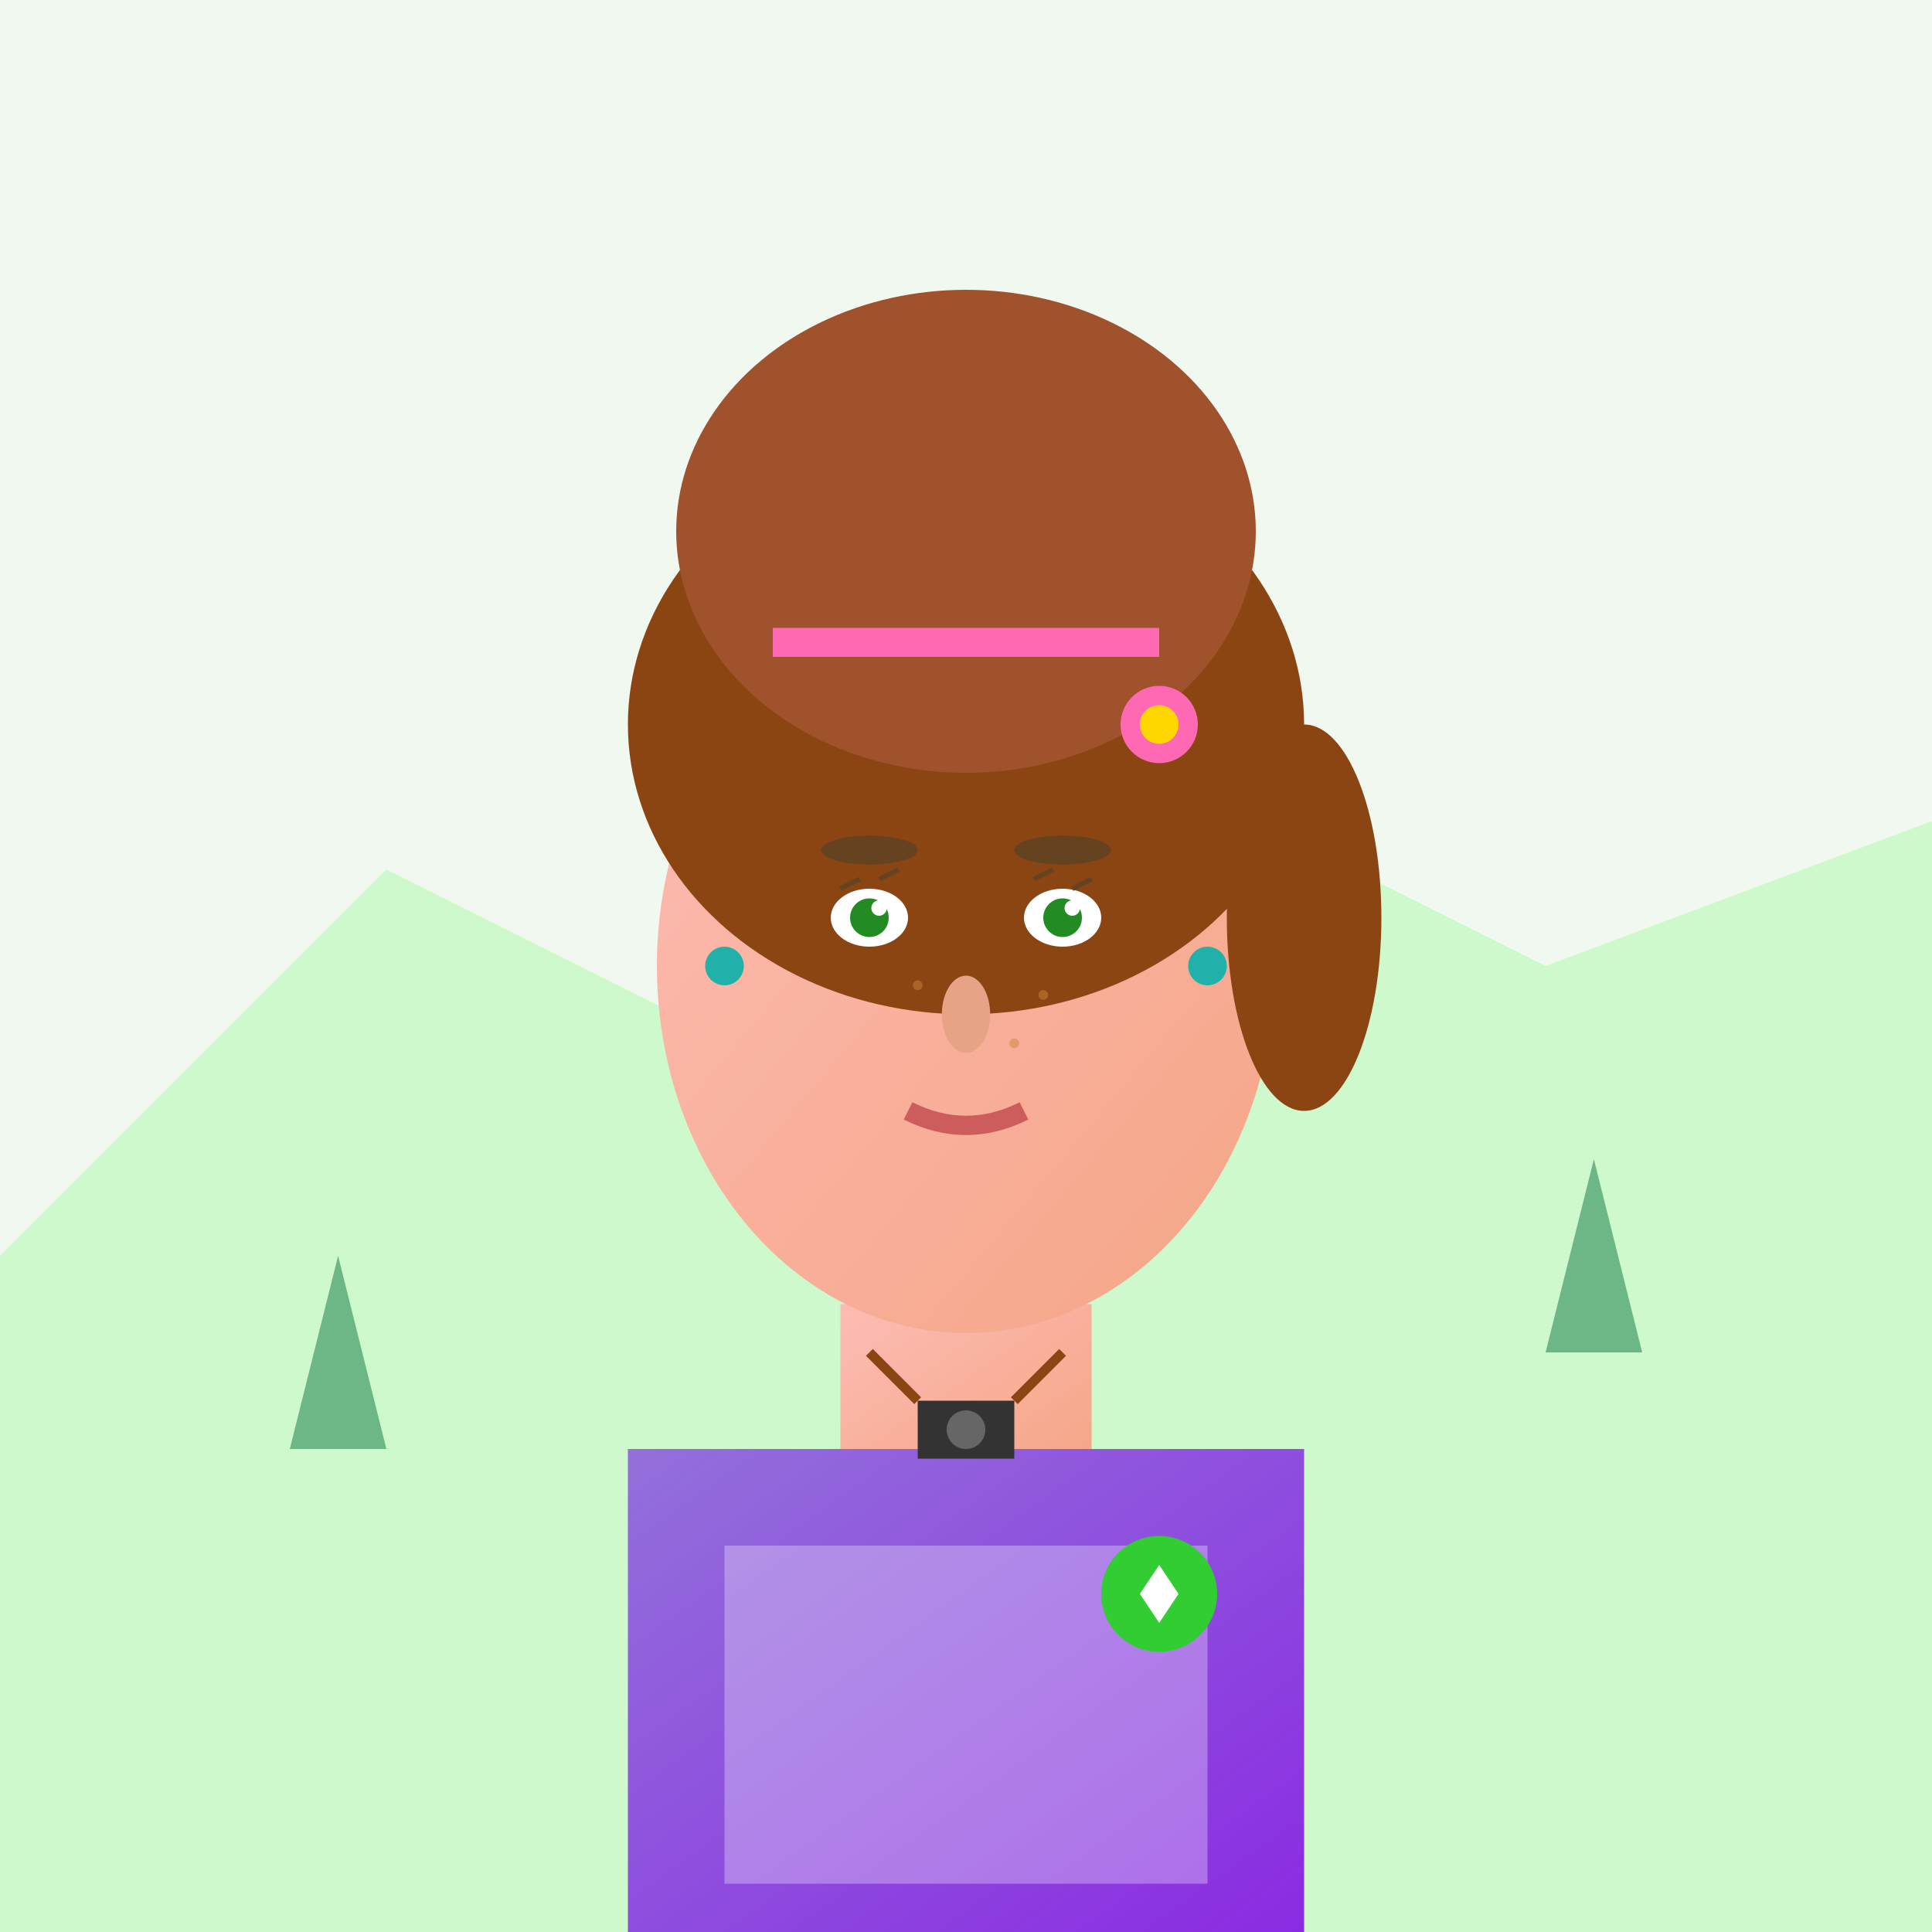 <svg width="200" height="200" viewBox="0 0 200 200" fill="none" xmlns="http://www.w3.org/2000/svg">
  <defs>
    <linearGradient id="femaleface" x1="0%" y1="0%" x2="100%" y2="100%">
      <stop offset="0%" style="stop-color:#FDBCB4"/>
      <stop offset="100%" style="stop-color:#F4A585"/>
    </linearGradient>
    <linearGradient id="femaleshirt" x1="0%" y1="0%" x2="100%" y2="100%">
      <stop offset="0%" style="stop-color:#9370DB"/>
      <stop offset="100%" style="stop-color:#8A2BE2"/>
    </linearGradient>
  </defs>
  
  <!-- Background -->
  <rect width="200" height="200" fill="#F0F8F0"/>
  
  <!-- Nature background -->
  <path d="M0 130 L40 90 L80 110 L120 80 L160 100 L200 85 L200 200 L0 200 Z" 
        fill="#98FB98" opacity="0.4"/>
  
  <!-- Trees in background -->
  <polygon points="30,150 35,130 40,150" fill="#2E8B57" opacity="0.6"/>
  <polygon points="160,140 165,120 170,140" fill="#2E8B57" opacity="0.6"/>
  
  <!-- Neck -->
  <rect x="87" y="135" width="26" height="18" fill="url(#femaleface)"/>
  
  <!-- Shirt -->
  <rect x="65" y="150" width="70" height="50" fill="url(#femaleshirt)"/>
  <rect x="75" y="160" width="50" height="35" fill="white" opacity="0.3"/>
  
  <!-- Face -->
  <ellipse cx="100" cy="100" rx="32" ry="38" fill="url(#femaleface)"/>
  
  <!-- Hair (longer, tied back) -->
  <ellipse cx="100" cy="75" rx="35" ry="30" fill="#8B4513"/>
  <ellipse cx="100" cy="55" rx="30" ry="25" fill="#A0522D"/>
  <!-- Ponytail -->
  <ellipse cx="135" cy="95" rx="8" ry="20" fill="#8B4513"/>
  
  <!-- Hair band -->
  <rect x="80" y="65" width="40" height="3" fill="#FF69B4"/>
  
  <!-- Eyes -->
  <ellipse cx="90" cy="95" rx="4" ry="3" fill="white"/>
  <ellipse cx="110" cy="95" rx="4" ry="3" fill="white"/>
  <circle cx="90" cy="95" r="2" fill="#228B22"/>
  <circle cx="110" cy="95" r="2" fill="#228B22"/>
  <circle cx="91" cy="94" r="0.8" fill="white"/>
  <circle cx="111" cy="94" r="0.8" fill="white"/>
  
  <!-- Eyelashes -->
  <path d="M87 92 L89 91" stroke="#654321" stroke-width="0.5"/>
  <path d="M91 91 L93 90" stroke="#654321" stroke-width="0.5"/>
  <path d="M107 91 L109 90" stroke="#654321" stroke-width="0.5"/>
  <path d="M111 92 L113 91" stroke="#654321" stroke-width="0.5"/>
  
  <!-- Eyebrows (more defined) -->
  <ellipse cx="90" cy="88" rx="5" ry="1.5" fill="#654321"/>
  <ellipse cx="110" cy="88" rx="5" ry="1.5" fill="#654321"/>
  
  <!-- Nose -->
  <ellipse cx="100" cy="105" rx="2.5" ry="4" fill="#E6A385"/>
  
  <!-- Mouth (slight smile) -->
  <path d="M94 115 Q100 118 106 115" stroke="#CD5C5C" stroke-width="2" fill="none"/>
  
  <!-- Nature-lover elements -->
  <!-- Flower in hair -->
  <circle cx="120" cy="75" r="4" fill="#FF69B4"/>
  <circle cx="120" cy="75" r="2" fill="#FFD700"/>
  
  <!-- Earrings -->
  <circle cx="75" cy="100" r="2" fill="#20B2AA"/>
  <circle cx="125" cy="100" r="2" fill="#20B2AA"/>
  
  <!-- Camera around neck -->
  <rect x="95" y="145" width="10" height="6" fill="#333"/>
  <circle cx="100" cy="148" r="2" fill="#666"/>
  <line x1="90" y1="140" x2="95" y2="145" stroke="#8B4513" stroke-width="1"/>
  <line x1="110" y1="140" x2="105" y2="145" stroke="#8B4513" stroke-width="1"/>
  
  <!-- Eco-friendly badge -->
  <circle cx="120" cy="165" r="6" fill="#32CD32"/>
  <polygon points="120,162 122,165 120,168 118,165" fill="white"/>
  
  <!-- Slight freckles -->
  <circle cx="95" cy="102" r="0.5" fill="#CD853F" opacity="0.5"/>
  <circle cx="105" cy="108" r="0.5" fill="#CD853F" opacity="0.5"/>
  <circle cx="108" cy="103" r="0.5" fill="#CD853F" opacity="0.5"/>
</svg>
